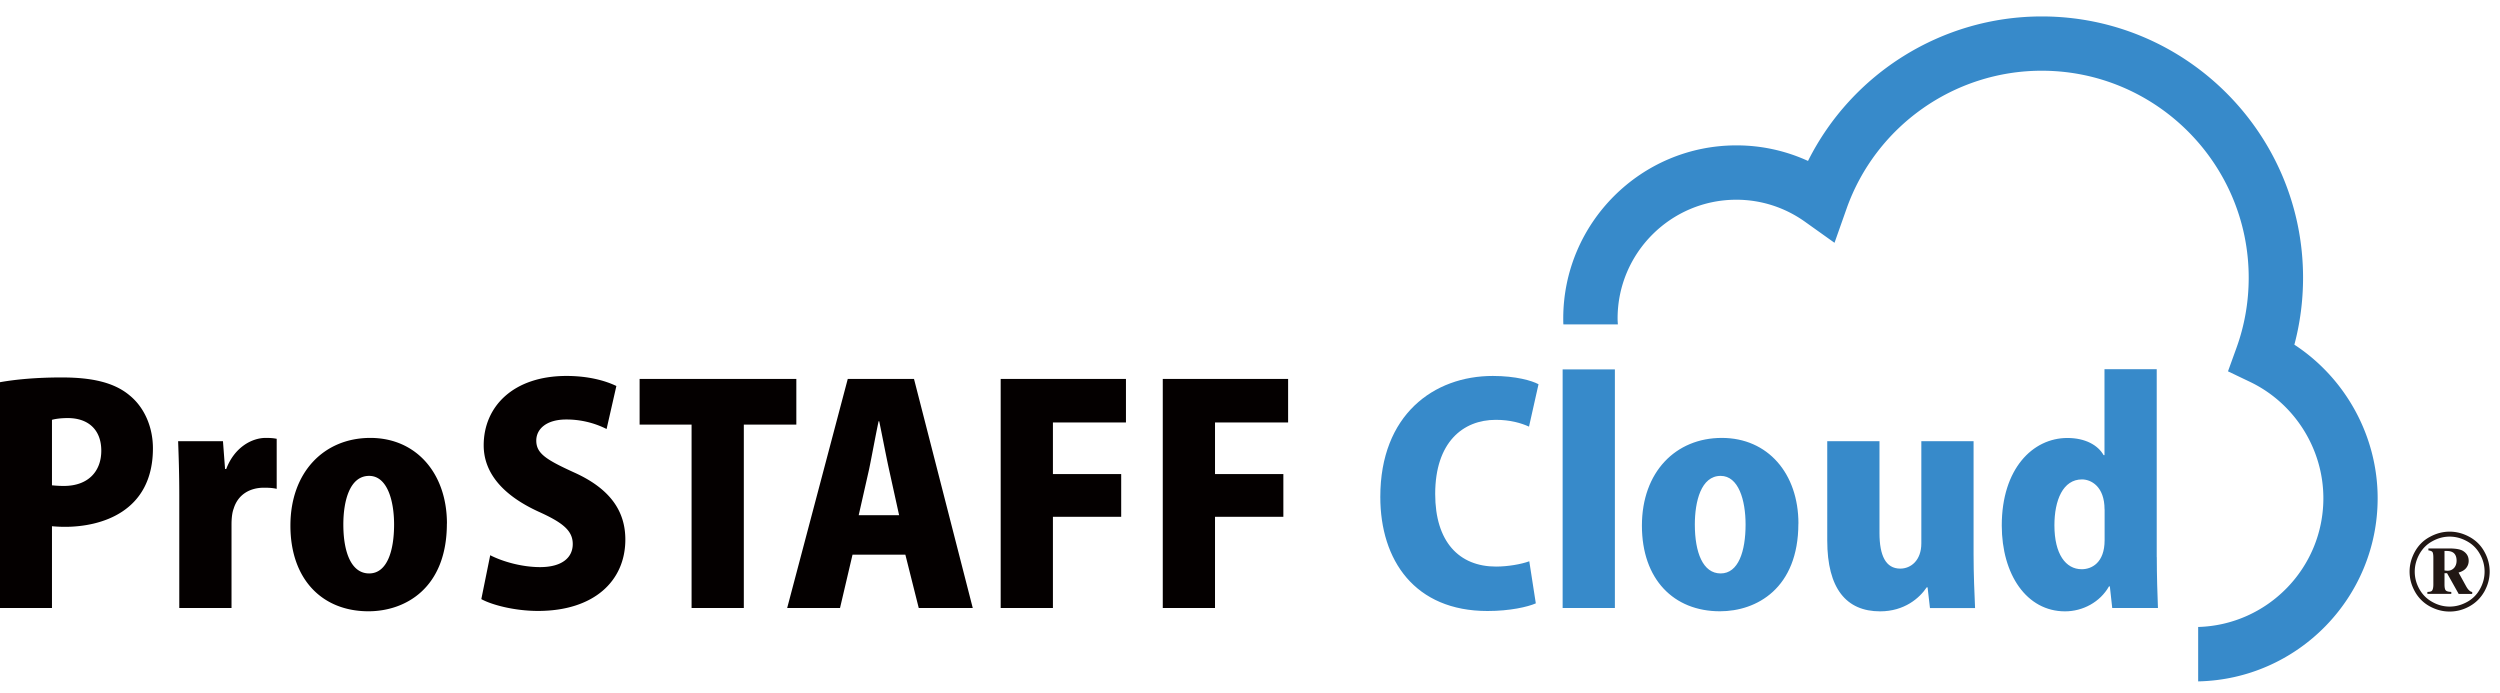 <svg xmlns="http://www.w3.org/2000/svg" width="368" height="102" viewBox="0 0 368 102"><path fill="#378aca" d="M337.73 50.74c.85-3.2 1.28-6.51 1.28-9.86 0-21.21-17.25-38.46-38.46-38.46-14.67 0-27.96 8.38-34.41 21.27a25.221 25.221 0 0 0-10.55-2.29c-14.05 0-25.48 11.43-25.48 25.48 0 .29 0 .58.02.87h8.02c-.02-.29-.04-.59-.04-.87 0-9.64 7.84-17.48 17.48-17.48 3.64 0 7.15 1.13 10.13 3.26l4.32 3.08 1.77-5.01c4.29-12.15 15.84-20.32 28.73-20.32 16.8 0 30.47 13.67 30.47 30.47 0 3.56-.61 7.06-1.82 10.38l-1.23 3.4 3.26 1.56c6.55 3.14 10.78 9.86 10.78 17.12 0 10.28-8.22 18.66-18.43 18.95v8.01c14.62-.3 26.42-12.27 26.42-26.96 0-9.14-4.72-17.68-12.27-22.61"/><path fill="#040000" d="M0 56.26c2.18-.39 5.24-.7 9.09-.7 4.46 0 7.74.74 10.01 2.66 2.14 1.75 3.41 4.62 3.41 7.77 0 9.38-7.65 11.56-12.94 11.56-.74 0-1.4-.04-1.92-.09V89.5H0V56.26Zm7.65 15.18c.48.04.96.09 1.75.09 3.58 0 5.51-2.14 5.51-5.19s-1.88-4.8-4.94-4.8c-1.05 0-1.88.13-2.32.26v9.64ZM40.73 71.96c-.52-.13-1.09-.17-1.88-.17-1.97 0-3.8.92-4.46 3.1-.22.57-.31 1.44-.31 2.31v12.3h-7.69V72.88c0-3.23-.09-5.72-.17-7.94h6.6l.31 4.1h.17c1.22-3.23 3.8-4.58 5.81-4.58.74 0 1.14.04 1.62.13v7.37ZM65.78 77.07c0 9.55-6.16 12.91-11.54 12.91-6.82 0-11.49-4.71-11.49-12.61s4.98-12.91 11.76-12.91 11.28 5.24 11.28 12.61m-11.45-7.02c-2.89 0-3.8 3.75-3.8 7.16 0 4.1 1.18 7.2 3.8 7.2s3.67-3.27 3.67-7.2c0-3.62-1.05-7.16-3.67-7.16M89.29 63.15a13.11 13.11 0 0 0-5.94-1.4c-2.97 0-4.41 1.44-4.41 3.1 0 1.88 1.4 2.79 5.51 4.67 5.37 2.4 7.6 5.72 7.6 9.9 0 6.15-4.68 10.51-12.85 10.51-3.41 0-6.77-.87-8.35-1.74l1.31-6.46c1.79.92 4.63 1.75 7.34 1.75 3.23 0 4.81-1.4 4.81-3.4s-1.53-3.18-5.03-4.76c-5.33-2.44-8.08-5.76-8.08-9.77 0-5.72 4.37-10.21 12.19-10.21 3.23 0 5.72.7 7.34 1.48l-1.44 6.33ZM117.22 62.5h-7.73v27h-7.69v-27h-7.65v-6.72h23.07v6.72zM143.19 89.5h-7.95l-1.97-7.85h-7.78l-1.84 7.85h-7.78l8.92-33.72h9.75l8.65 33.72Zm-10.84-13.66-1.49-6.76c-.44-2.01-1.01-5.02-1.44-7.07h-.09c-.44 2.05-1 5.15-1.4 7.07l-1.53 6.76h5.94ZM147.3 89.5V55.78h18.44v6.41h-10.75v7.59h10.05v6.29h-10.05V89.5h-7.69zM171.16 89.5V55.78h18.45v6.41h-10.76v7.59h10.06v6.29h-10.06V89.5h-7.69z"/><path fill="#378aca" d="M226.08 88.81c-1.18.52-3.8 1.13-7.12 1.13-10.71 0-15.78-7.46-15.78-16.8 0-12.08 7.87-17.8 16.56-17.8 3.41 0 5.77.7 6.73 1.22l-1.4 6.24c-1.14-.52-2.75-1-4.89-1-4.85 0-8.92 3.32-8.92 10.91 0 7.02 3.5 10.69 8.96 10.69 1.75 0 3.72-.35 4.89-.78l.96 6.19ZM230.02 54.38h7.69V89.5h-7.69zM264.72 77.07c0 9.55-6.16 12.91-11.54 12.91-6.82 0-11.49-4.71-11.49-12.61s4.98-12.91 11.76-12.91 11.28 5.24 11.28 12.61m-11.45-7.02c-2.88 0-3.8 3.75-3.8 7.16 0 4.1 1.18 7.2 3.8 7.2s3.67-3.27 3.67-7.2c0-3.62-1.05-7.16-3.67-7.16M290.51 81.61c0 3.01.13 5.72.22 7.9h-6.64l-.35-3.05h-.13c-1.05 1.57-3.28 3.53-6.86 3.53-4.98 0-7.78-3.36-7.78-10.43V64.94h7.69v13.52c0 3.32.92 5.24 3.06 5.24 1.57 0 3.1-1.22 3.1-3.71V64.94h7.69v16.67ZM317.48 82c0 2.71.09 5.54.17 7.5h-6.73l-.35-3.18h-.13c-1.31 2.31-3.85 3.67-6.47 3.67-5.64 0-9.31-5.41-9.31-12.65 0-8.33 4.55-12.87 9.66-12.87 2.62 0 4.5 1.05 5.33 2.53h.13V54.35h7.69v27.66Zm-7.69-7.02c0-3.4-2.01-4.41-3.32-4.41-2.8 0-4.06 3.05-4.06 6.76 0 4.23 1.66 6.46 4.02 6.46 1.44 0 3.37-.92 3.37-4.28v-4.54Z"/><path fill="#211714" d="M360.59 78.26c.99 0 1.96.25 2.9.76s1.68 1.23 2.2 2.17c.53.94.79 1.93.79 2.95s-.26 1.99-.78 2.93c-.53.93-1.25 1.66-2.19 2.18-.93.52-1.91.77-2.93.77s-1.99-.26-2.93-.77a5.508 5.508 0 0 1-2.18-2.18c-.52-.94-.78-1.91-.78-2.93s.27-2.01.79-2.95c.53-.94 1.26-1.67 2.21-2.17.94-.51 1.9-.76 2.89-.76Zm-.01.73c-.86 0-1.71.22-2.52.67-.82.44-1.46 1.08-1.92 1.9-.46.83-.69 1.69-.69 2.58s.22 1.75.68 2.57c.46.82 1.09 1.45 1.91 1.9.81.46 1.67.68 2.55.68s1.74-.23 2.56-.68c.82-.45 1.45-1.08 1.9-1.9.46-.82.68-1.67.68-2.57s-.22-1.75-.69-2.58c-.45-.82-1.1-1.46-1.92-1.9-.82-.45-1.67-.67-2.54-.67Zm-3.13 1.74h3c1.01 0 1.71.12 2.11.37.56.35.83.83.83 1.46 0 .39-.12.74-.37 1.05-.25.31-.62.53-1.12.67l1.14 2.07c.16.28.33.5.52.64.08.07.2.12.35.15v.29h-1.99l-1.71-3.05h-.38v1.64c0 .46.06.76.19.89.12.13.4.21.81.22v.29h-3.52v-.29c.34 0 .57-.06.67-.17.14-.16.21-.47.21-.94v-3.91c0-.45-.05-.74-.14-.86-.1-.12-.3-.2-.59-.23v-.3Zm2.38 3.24c.19.03.35.04.47.04.36 0 .67-.13.93-.4.25-.28.38-.64.38-1.09s-.12-.82-.36-1.06c-.24-.24-.61-.36-1.11-.36h-.31v2.88Z"/></svg>